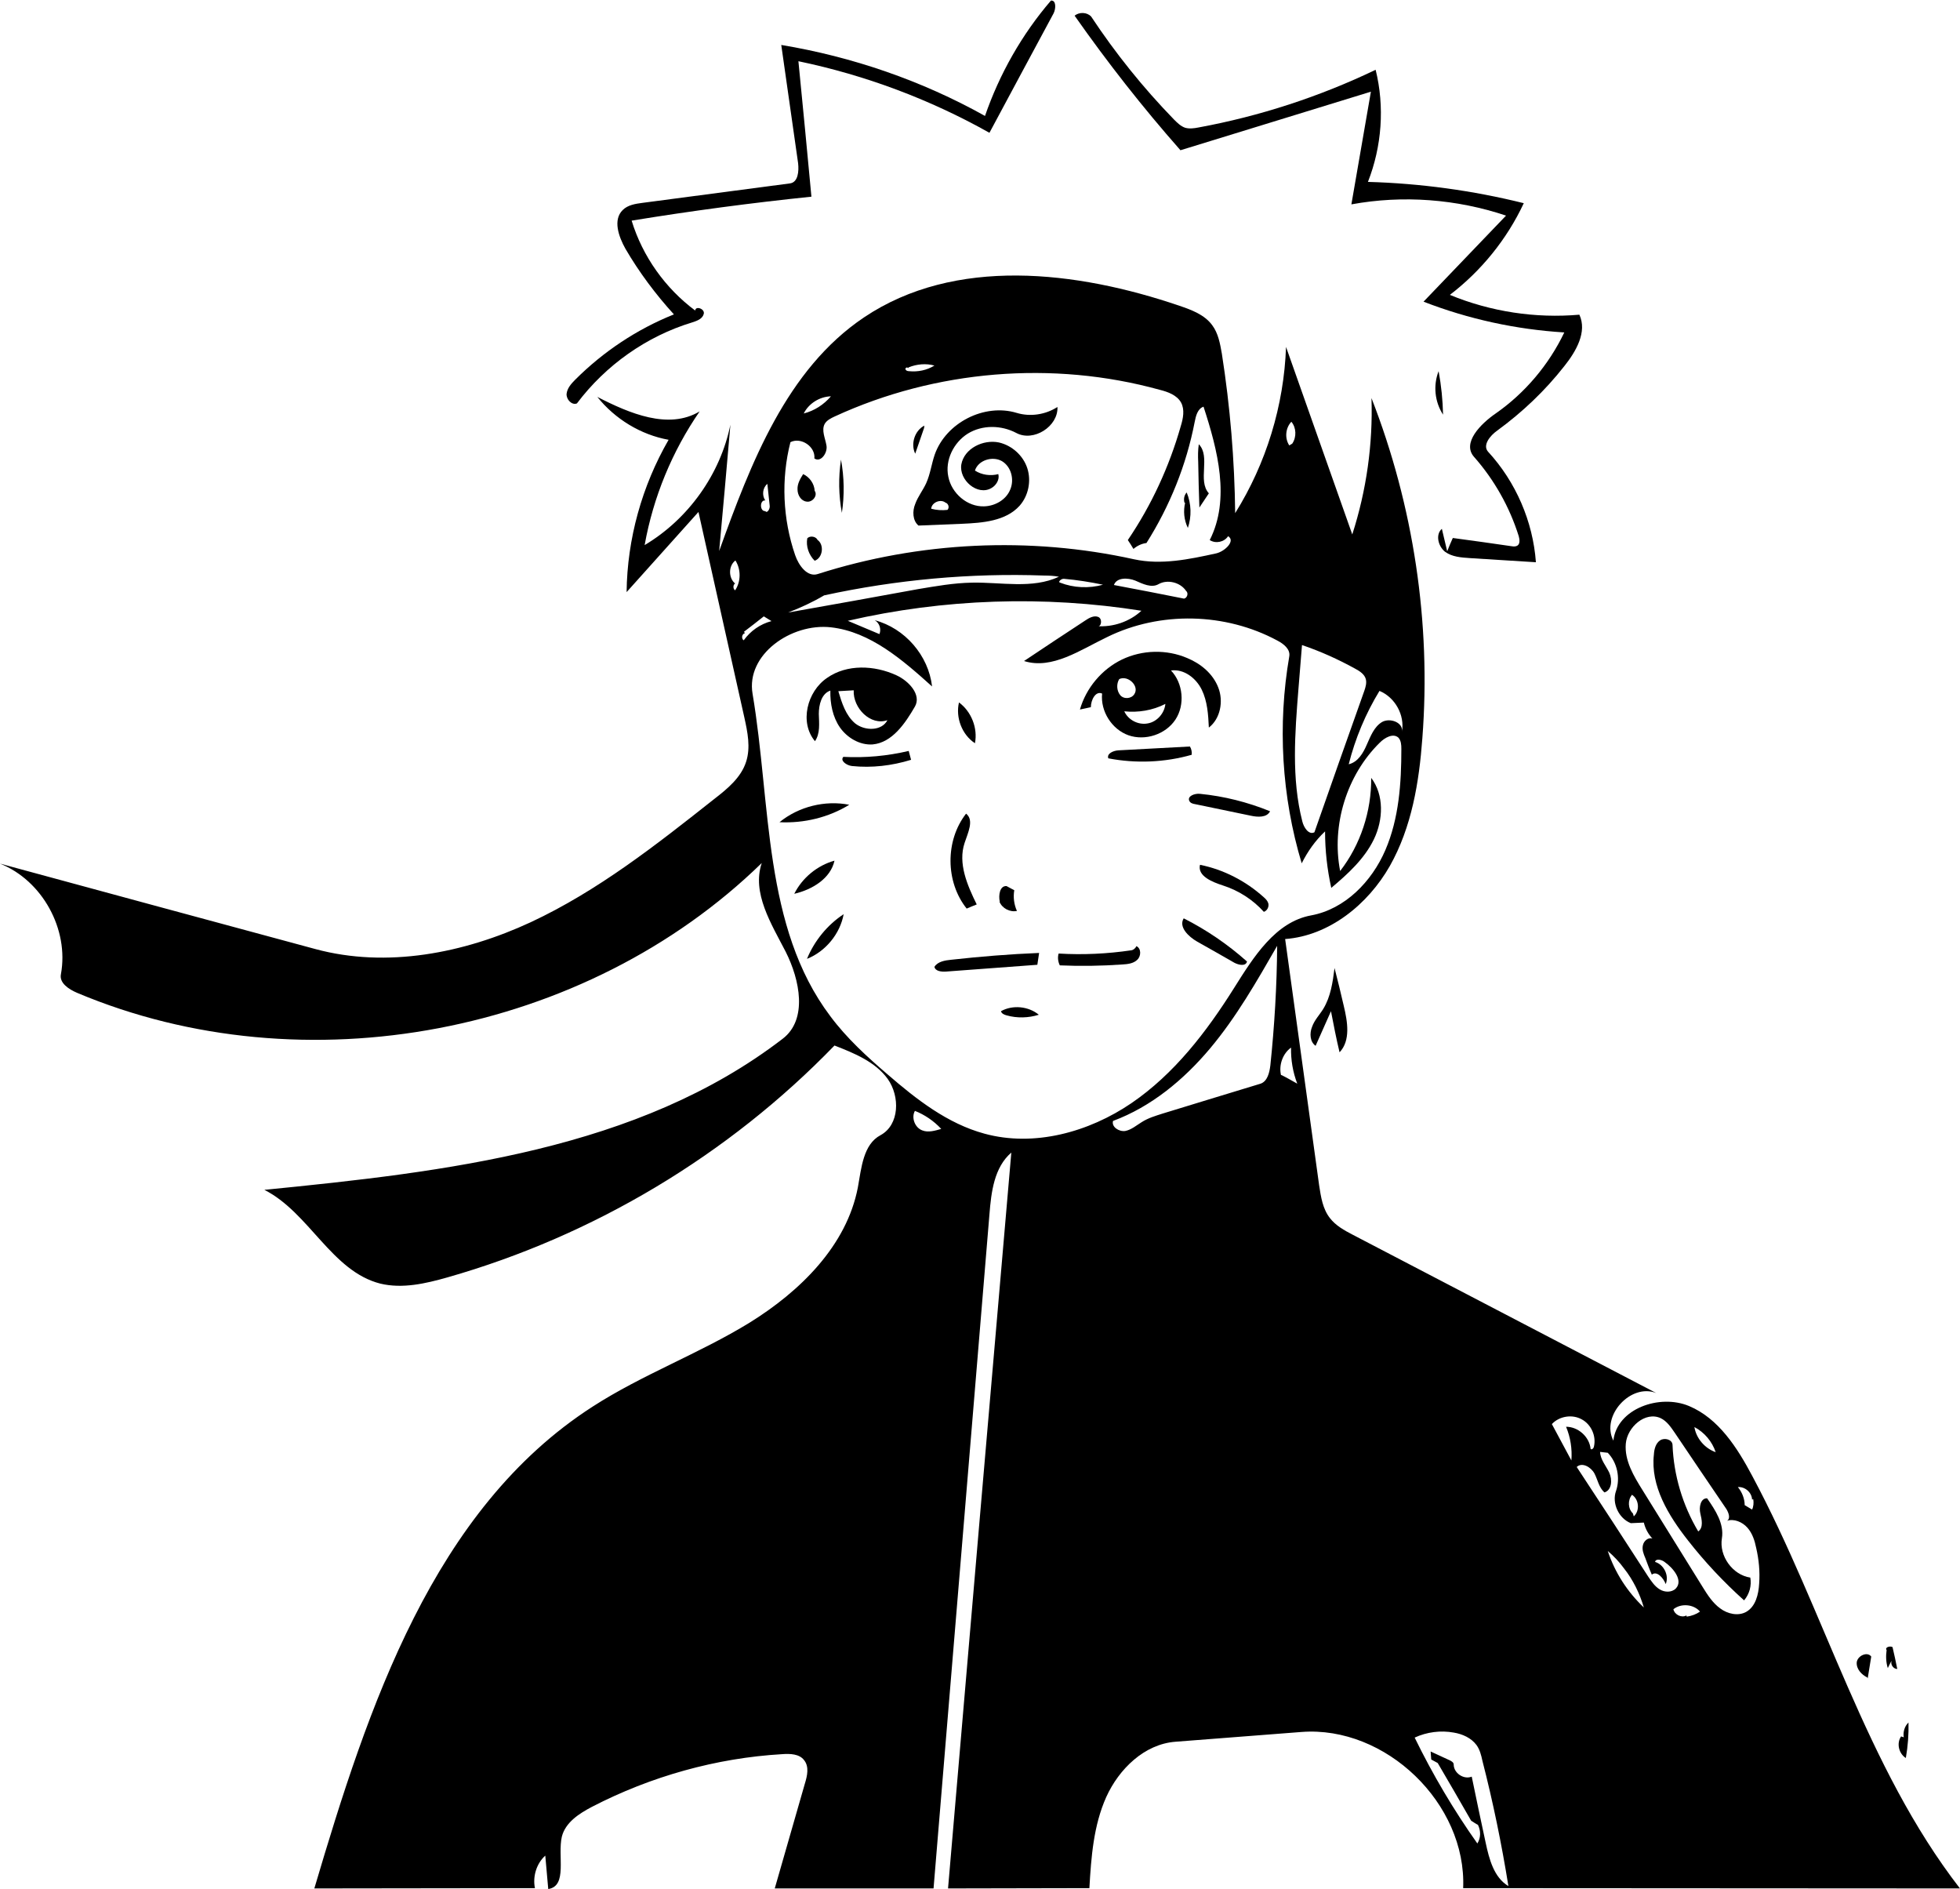<?xml version="1.0" encoding="utf-8"?>
<!DOCTYPE svg PUBLIC "-//W3C//DTD SVG 1.1//EN" "http://www.w3.org/Graphics/SVG/1.1/DTD/svg11.dtd">

<svg version="1.1" id="Contours" xmlns="http://www.w3.org/2000/svg" xmlns:xlink="http://www.w3.org/1999/xlink" x="0px" y="0px" width="662.817" height="638.685" viewBox="0 0 662.817 638.685" xml:space="preserve" stroke="black" fill="none" stroke-linecap='round' stroke-linejoin='round'>
<desc xmlns:shape="http://adobe.com/products/shape">
</desc>
<path d='M211.9 200.2 C212.1 182.2 217.1 164.3 226.1 148.7 C216.7 147.0 208.0 141.7 202.0 134.2 C212.9 139.8 226.1 145.4 236.6 139.1 C227.3 152.6 220.9 168.1 218.0 184.3 C232.8 175.5 243.6 160.3 247.0 143.6 C245.8 157.8 244.5 172.0 243.2 186.3 C253.9 156.6 266.0 124.9 292.2 107.3 C322.9 86.7 364.0 91.5 398.9 103.4 C403.0 104.8 407.3 106.4 409.9 109.9 C412.0 112.7 412.6 116.2 413.2 119.6 C416.0 137.5 417.5 155.5 417.7 173.5 C428.2 156.7 434.2 137.1 434.9 117.3 C442.4 138.4 449.8 159.6 457.3 180.7 C462.1 165.8 464.3 150.2 463.8 134.6 C478.0 171.0 484.0 210.6 481.0 249.6 C479.9 264.5 477.4 279.7 470.0 292.8 C462.6 305.8 449.5 316.4 434.6 317.5 C438.4 345.2 442.3 373.0 446.1 400.8 C446.7 404.7 447.3 408.7 449.7 411.8 C451.7 414.4 454.6 416.0 457.5 417.5 C491.7 435.3 525.9 453.2 560.1 471.0 C551.4 467.6 541.3 478.8 545.6 487.1 C546.8 476.3 561.2 471.2 571.2 475.4 C581.2 479.6 587.5 489.5 592.6 499.1 C617.2 545.1 630.9 597.3 662.8 638.5 C606.8 638.5 550.8 638.4 494.8 638.4 C496.0 609.8 468.6 583.4 440.1 585.6 C425.9 586.7 411.7 587.8 397.5 588.9 C387.0 589.7 378.4 598.1 374.1 607.6 C369.8 617.2 369.0 627.9 368.4 638.4 C352.5 638.4 336.5 638.5 320.6 638.5 C327.7 555.6 334.8 472.6 342.0 389.7 C336.2 394.7 335.2 403.0 334.6 410.6 C328.3 486.6 322.0 562.5 315.7 638.5 C297.8 638.5 279.9 638.5 262.0 638.5 C265.4 626.6 268.8 614.8 272.2 603.0 C273.0 600.4 273.7 597.3 271.9 595.1 C270.3 593.0 267.2 592.9 264.5 593.1 C242.2 594.4 220.1 600.6 200.2 610.9 C195.8 613.2 191.2 616.2 190.0 621.0 C188.5 627.5 192.0 637.7 185.4 638.7 C185.1 634.9 184.7 631.2 184.4 627.4 C181.4 630.1 180.1 634.5 180.9 638.4 C156.0 638.4 131.1 638.5 106.3 638.5 C124.5 577.0 146.5 510.3 200.4 475.6 C217.3 464.7 236.4 457.7 253.5 447.2 C270.6 436.6 286.3 421.2 290.1 401.5 C291.3 394.9 291.9 386.9 297.8 383.8 C304.2 380.3 304.4 370.7 300.2 364.8 C296.0 359.0 288.9 356.1 282.2 353.5 C246.4 390.5 200.8 417.8 151.3 431.9 C143.9 434.0 136.1 435.8 128.6 434.0 C112.1 429.8 104.6 410.0 89.4 402.3 C150.8 396.2 215.8 388.8 264.7 351.2 C273.2 344.7 270.5 331.3 265.7 321.8 C260.8 312.3 254.2 301.9 257.6 291.8 C198.0 349.9 102.8 368.0 26.1 335.7 C23.3 334.5 20.0 332.4 20.6 329.4 C23.4 314.2 14.3 297.7 0.0 292.0 C35.6 301.7 71.2 311.3 106.7 320.9 C130.8 327.4 156.9 322.3 179.5 311.8 C202.2 301.2 222.0 285.6 241.6 270.1 C246.0 266.7 250.6 262.9 252.3 257.6 C253.9 252.7 252.8 247.5 251.7 242.5 C246.5 219.4 241.4 196.2 236.2 173.1 C228.1 182.1 220.0 191.2 211.9 200.2 M386.0 206.5 C353.1 201.3 319.2 202.4 286.7 209.9 C290.3 211.4 293.9 212.9 297.4 214.4 C298.1 212.7 297.4 210.6 295.8 209.7 C306.0 212.4 314.0 221.6 315.2 232.1 C305.2 223.1 294.3 213.6 281.0 212.1 C267.6 210.6 252.2 221.3 254.5 234.6 C260.8 271.9 258.0 313.4 280.8 343.6 C286.3 351.0 293.2 357.3 300.2 363.3 C309.9 371.7 320.4 379.9 332.9 383.3 C349.7 387.9 368.2 382.8 382.6 373.0 C397.1 363.1 408.0 348.9 417.3 334.1 C423.9 323.6 431.3 311.7 443.4 309.5 C454.8 307.4 463.9 298.1 468.5 287.4 C473.1 276.7 473.9 264.8 473.9 253.2 C473.9 251.8 473.8 250.4 472.9 249.4 C471.1 247.8 468.3 249.4 466.6 251.1 C455.4 262.1 450.2 279.0 453.2 294.5 C460.1 285.6 463.8 274.3 463.7 263.0 C468.1 268.8 467.8 277.2 464.6 283.8 C461.4 290.4 455.8 295.5 450.2 300.2 C448.8 293.9 448.1 287.5 448.1 281.1 C444.8 284.2 442.2 287.9 440.2 291.9 C433.4 269.3 432.0 245.1 436.0 221.9 C436.4 219.5 434.1 217.7 432.0 216.6 C414.4 207.1 392.3 206.6 374.4 215.4 C365.4 219.7 355.8 226.5 346.3 223.5 C353.2 218.9 360.1 214.3 367.0 209.8 C368.3 208.9 370.0 208.0 371.4 208.6 C372.9 209.2 372.5 212.2 371.0 211.7 C376.4 212.1 382.0 210.2 386.0 206.5 M278.9 143.3 C277.7 145.5 279.1 148.2 279.5 150.7 C279.9 153.2 277.5 156.5 275.4 155.0 C275.8 151.0 270.9 147.7 267.3 149.5 C264.1 162.0 264.7 175.5 268.9 187.7 C270.1 191.2 273.0 195.2 276.5 194.1 C310.9 183.1 348.2 181.3 383.5 189.1 C392.7 191.1 402.2 189.1 411.3 187.1 C414.3 186.4 417.9 182.8 415.3 181.3 C414.0 183.3 411.1 183.9 409.1 182.6 C416.1 168.8 411.8 152.2 407.0 137.5 C405.0 138.2 404.4 140.6 404.0 142.7 C401.2 157.2 395.6 171.1 387.7 183.6 C386.1 183.8 384.6 184.5 383.3 185.6 C382.7 184.6 382.1 183.6 381.4 182.6 C389.4 170.8 395.4 157.8 399.3 144.1 C400.1 141.5 400.7 138.5 399.4 136.1 C398.0 133.6 395.0 132.5 392.2 131.8 C356.0 121.8 316.4 125.1 282.3 140.8 C281.0 141.4 279.6 142.1 278.9 143.3 M593.9 523.4 C593.4 520.9 592.6 518.4 590.9 516.5 C589.2 514.6 586.4 513.4 584.0 514.2 C585.3 513.5 584.6 511.5 583.8 510.2 C578.0 501.7 572.2 493.1 566.4 484.5 C565.1 482.6 563.7 480.5 561.6 479.5 C556.4 477.1 550.3 482.5 549.8 488.1 C549.3 493.8 552.5 499.1 555.5 503.9 C562.3 514.8 569.0 525.7 575.8 536.6 C577.4 539.2 579.2 542.0 581.7 543.8 C584.2 545.7 587.8 546.5 590.5 545.0 C593.7 543.2 594.7 539.1 594.9 535.4 C595.2 531.4 594.8 527.3 593.9 523.4 M444.5 281.4 C450.1 265.4 455.7 249.5 461.4 233.5 C461.8 232.3 462.2 231.0 461.9 229.7 C461.5 228.0 459.8 226.9 458.3 226.1 C452.5 222.9 446.5 220.2 440.3 218.1 C439.9 223.1 439.5 228.0 439.1 232.9 C437.9 247.9 436.7 263.2 440.4 277.7 C440.9 279.8 442.6 282.4 444.5 281.4 M376.4 379.0 C375.8 381.0 378.4 382.7 380.5 382.4 C382.6 382.0 384.3 380.5 386.1 379.4 C388.3 378.0 390.7 377.3 393.2 376.5 C404.2 373.1 415.2 369.8 426.3 366.4 C428.6 365.6 429.3 362.7 429.6 360.2 C431.0 346.8 431.8 333.3 431.9 319.8 C425.0 331.8 418.1 343.9 409.2 354.5 C400.3 365.1 389.3 374.2 376.4 379.0 M490.3 595.2 C490.9 595.5 491.6 595.9 491.6 596.6 C491.6 599.5 495.0 601.8 497.7 600.7 C499.2 608.1 500.8 615.5 502.4 623.0 C503.6 628.6 505.2 634.8 510.1 637.7 C507.8 623.4 504.9 609.3 501.3 595.3 C500.9 593.4 500.4 591.5 499.3 590.0 C497.5 587.6 494.6 586.3 491.6 585.8 C487.2 585.0 482.5 585.6 478.4 587.5 C484.5 600.0 491.6 612.0 499.6 623.3 C500.8 621.4 500.8 619.0 499.8 617.0 C499.0 616.6 498.3 616.1 497.5 615.6 C493.8 609.1 490.0 602.6 486.2 596.1 C485.5 595.7 484.7 595.3 484.0 594.9 C483.9 594.0 483.9 593.1 483.8 592.2 C486.0 593.2 488.1 594.2 490.3 595.2 M555.9 514.8 C554.5 514.9 553.0 514.9 551.5 515.0 C547.4 513.4 545.0 508.2 546.5 504.1 C548.0 499.7 546.9 494.5 543.7 491.2 C542.8 491.1 542.0 491.0 541.1 490.9 C541.2 493.5 543.1 495.6 544.2 497.9 C545.3 500.3 545.1 503.8 542.6 504.6 C540.7 503.0 540.3 500.3 539.2 498.2 C538.0 496.0 535.0 494.3 533.2 496.0 C541.3 508.3 549.4 520.7 557.4 533.1 C558.5 534.7 559.6 536.4 561.3 537.4 C562.9 538.4 565.3 538.5 566.7 537.1 C569.3 534.4 565.9 530.2 562.9 528.1 C561.9 527.3 559.9 526.9 559.7 528.1 C562.7 529.0 564.5 532.7 563.3 535.6 C562.5 533.5 560.3 531.0 558.6 532.4 C557.8 530.6 557.1 528.7 556.4 526.8 C555.8 525.4 555.2 523.9 555.6 522.4 C555.9 521.0 557.4 519.7 558.8 520.2 C557.4 518.7 556.4 516.9 555.9 514.8 M266.5 207.1 C281.1 204.5 295.8 201.9 310.4 199.2 C316.4 198.2 322.5 197.1 328.7 197.0 C338.6 196.8 349.1 199.2 358.1 195.0 C356.5 194.7 354.8 194.6 353.1 194.6 C328.2 193.7 303.1 196.0 278.7 201.3 C274.8 203.6 270.7 205.5 266.5 207.1 M466.5 233.6 C461.8 241.3 458.3 249.7 456.1 258.4 C459.2 257.7 461.0 254.6 462.2 251.8 C463.5 248.9 464.7 245.7 467.4 244.1 C470.1 242.6 474.6 244.3 474.1 247.4 C475.1 241.8 471.8 235.8 466.5 233.6 M524.8 481.5 C527.0 485.6 529.2 489.7 531.4 493.8 C531.7 489.9 531.1 486.0 529.6 482.4 C533.7 482.4 537.5 485.8 537.9 489.9 C538.3 490.3 538.9 489.7 539.0 489.2 C539.9 485.6 538.1 481.6 534.9 479.9 C531.7 478.1 527.3 478.8 524.8 481.5 M401.1 199.8 C399.2 196.9 394.8 195.8 391.8 197.5 C389.4 198.9 386.4 197.4 383.9 196.3 C381.4 195.3 377.6 195.2 376.7 197.8 C384.6 199.3 392.5 200.8 400.4 202.4 C401.5 202.2 402.0 200.5 401.1 199.8 M555.9 543.5 C554.5 538.8 552.3 534.2 549.2 530.3 C547.6 528.1 545.8 526.2 543.7 524.4 C546.1 531.7 550.4 538.3 555.9 543.5 M309.4 375.6 C308.1 377.9 309.4 381.3 311.9 382.2 C313.9 383.0 316.2 382.3 318.3 381.7 C315.8 379.0 312.7 376.9 309.4 375.6 M433.4 363.5 C435.2 364.4 436.9 365.4 438.7 366.4 C437.2 362.5 436.5 358.3 436.6 354.2 C433.8 356.2 432.4 360.1 433.2 363.5 M373.0 197.7 C368.7 196.8 364.3 196.1 359.8 195.7 C358.9 195.6 357.6 196.8 358.5 197.0 C363.1 198.8 368.3 199.0 373.0 197.7 M570.4 546.6 C572.0 546.4 573.6 545.8 574.9 544.9 C572.8 542.4 568.5 542.0 565.9 544.1 C566.3 546.0 568.7 547.1 570.3 546.2 M248.9 197.1 C247.9 197.4 247.7 199.0 248.6 199.6 C250.6 196.6 250.6 192.5 248.7 189.5 C246.3 191.3 246.3 195.4 248.6 197.3 M580.2 491.0 C579.0 487.4 576.4 484.3 573.0 482.5 C573.6 486.3 576.5 489.7 580.2 491.0 M251.9 214.1 C250.9 214.3 250.6 215.9 251.5 216.5 C253.8 213.3 257.1 211.0 260.9 210.0 C260.0 209.5 259.2 208.9 258.3 208.4 C256.1 210.1 253.9 211.9 251.6 213.6 M592.5 507.0 C592.4 504.6 590.1 502.6 587.7 502.8 C589.1 504.5 590.0 506.7 590.0 508.9 C590.8 509.4 591.7 509.9 592.5 510.4 C593.0 509.4 593.1 508.1 592.9 506.9 M271.8 139.8 C275.4 138.9 278.6 136.8 281.0 134.0 C277.2 134.1 273.5 136.4 271.8 139.8 M258.8 172.8 C259.4 173.7 260.4 172.1 260.3 171.1 C260.0 168.6 259.8 166.1 259.5 163.6 C257.9 164.9 257.6 167.5 258.8 169.2 C256.8 169.0 256.9 173.1 258.9 172.8 M437.0 150.0 C438.5 147.8 438.4 144.6 436.7 142.6 C434.7 144.7 434.4 148.2 436.0 150.6 M552.5 512.7 C554.6 510.8 554.3 507.0 551.9 505.4 C550.4 507.2 550.5 510.1 552.2 511.7 M307.0 124.5 C307.0 124.0 306.1 124.3 306.2 124.8 C306.3 125.3 306.9 125.5 307.4 125.5 C310.4 125.8 313.4 125.2 316.0 123.6 C313.2 122.8 310.0 123.1 307.3 124.2 ' fill ="#000000" stroke="none"/>
<path d='M276.4 182.5 C278.8 184.1 278.3 188.6 275.5 189.6 C273.5 187.6 272.5 184.7 273.0 182.0 C273.9 181.1 275.7 181.3 276.4 182.4 ' fill ="#000000" stroke="none"/>
<path d='M631.5 567.2 C629.5 566.2 627.7 564.3 627.9 562.0 C628.2 559.8 631.5 558.3 632.8 560.1 C632.4 562.6 632.0 565.0 631.6 567.5 ' fill ="#000000" stroke="none"/>
<path d='M638.0 557.9 C637.3 557.0 639.1 556.4 640.0 556.9 C640.6 559.4 641.1 561.8 641.6 564.3 C640.3 564.3 639.2 562.8 639.7 561.5 C639.2 562.3 638.8 563.2 638.4 564.0 C637.8 562.1 637.7 560.0 638.0 557.9 ' fill ="#000000" stroke="none"/>
<path d='M338.1 304.9 C337.6 302.7 338.1 299.4 340.4 299.6 C341.2 300.0 342.1 300.5 343.0 301.0 C342.6 303.3 342.9 305.8 343.9 308.0 C341.5 308.5 338.9 307.1 338.0 304.9 ' fill ="#000000" stroke="none"/>
<path d='M275.6 166.1 C276.5 167.7 274.7 169.9 272.8 169.6 C270.9 169.4 269.7 167.4 269.7 165.5 C269.6 163.6 270.6 161.9 271.6 160.3 C273.8 161.3 275.4 163.6 275.5 166.0 ' fill ="#000000" stroke="none"/>
<path d='M312.5 144.7 C311.5 147.6 310.5 150.5 309.5 153.4 C307.9 150.1 309.3 145.6 312.6 143.9 ' fill ="#000000" stroke="none"/>
<path d='M643.8 587.4 C643.5 585.6 644.1 583.6 645.4 582.4 C645.5 586.4 645.2 590.4 644.5 594.4 C642.1 592.9 641.3 589.4 642.9 587.1 ' fill ="#000000" stroke="none"/>
<path d='M400.6 170.1 C400.2 168.9 400.4 167.5 401.3 166.5 C402.9 170.3 403.0 174.7 401.7 178.5 C400.4 175.8 400.1 172.8 400.8 169.9 ' fill ="#000000" stroke="none"/>
<path d='M351.3 343.1 C347.8 344.2 343.9 344.3 340.4 343.3 C339.6 343.1 338.7 342.7 338.5 341.9 C342.4 339.7 347.8 340.2 351.3 343.1 ' fill ="#000000" stroke="none"/>
<path d='M488.0 140.2 C485.2 135.9 484.6 130.3 486.5 125.5 C487.4 130.4 487.9 135.3 488.0 140.2 ' fill ="#000000" stroke="none"/>
<path d='M324.3 237.5 C328.5 240.6 330.7 246.2 329.7 251.3 C325.3 248.4 323.1 242.6 324.3 237.5 ' fill ="#000000" stroke="none"/>
<path d='M284.4 155.4 C285.5 161.4 285.6 167.4 284.7 173.4 C283.6 167.5 283.5 161.4 284.4 155.4 ' fill ="#000000" stroke="none"/>
<path d='M282.2 291.0 C280.9 297.0 274.7 300.8 268.6 302.2 C271.3 296.8 276.4 292.6 282.2 291.0 ' fill ="#000000" stroke="none"/>
<path d='M285.3 309.1 C284.1 315.7 279.2 321.7 272.9 324.2 C275.4 318.1 279.8 312.7 285.3 309.1 ' fill ="#000000" stroke="none"/>
<path d='M308.1 256.9 C301.6 258.9 294.8 259.7 288.1 259.0 C286.3 258.8 284.0 257.2 285.2 255.9 C292.6 256.3 300.1 255.6 307.3 253.9 C307.6 254.9 307.8 255.9 308.1 256.9 ' fill ="#000000" stroke="none"/>
<path d='M405.6 171.6 C405.4 166.5 405.3 161.4 405.2 156.2 C405.1 154.2 405.1 152.2 405.4 150.2 C409.5 154.4 404.9 162.5 408.8 166.8 C407.7 168.4 406.7 170.0 405.6 171.6 ' fill ="#000000" stroke="none"/>
<path d='M263.6 278.0 C270.1 272.7 279.0 270.5 287.2 272.1 C280.2 276.4 271.9 278.4 263.6 278.0 ' fill ="#000000" stroke="none"/>
<path d='M402.4 252.4 C402.9 253.2 403.1 254.2 403.0 255.2 C393.9 257.8 384.1 258.2 374.8 256.4 C374.2 254.8 376.5 253.8 378.2 253.7 C386.3 253.3 394.4 252.8 402.4 252.4 ' fill ="#000000" stroke="none"/>
<path d='M423.0 275.8 C416.7 274.5 410.4 273.2 404.2 271.9 C403.4 271.8 402.5 271.5 402.2 270.8 C401.4 269.2 404.0 268.2 405.8 268.4 C413.9 269.2 421.9 271.2 429.5 274.3 C428.4 276.5 425.3 276.3 423.0 275.8 ' fill ="#000000" stroke="none"/>
<path d='M358.0 322.4 C366.2 322.9 374.5 322.5 382.6 321.3 C383.3 321.2 384.0 320.6 384.3 319.9 C386.0 320.7 385.9 323.3 384.6 324.5 C383.3 325.8 381.3 326.0 379.5 326.1 C372.5 326.6 365.4 326.7 358.4 326.4 C357.8 325.2 357.6 323.7 358.0 322.4 ' fill ="#000000" stroke="none"/>
<path d='M417.4 325.5 C413.3 323.1 409.1 320.8 404.9 318.4 C401.9 316.7 398.5 313.4 400.3 310.5 C408.0 314.4 415.2 319.3 421.7 325.1 C421.3 326.8 418.9 326.3 417.4 325.5 ' fill ="#000000" stroke="none"/>
<path d='M405.8 292.4 C413.8 294.0 421.3 297.9 427.3 303.3 C428.0 303.9 428.6 304.5 428.9 305.4 C429.2 306.5 428.6 307.9 427.4 308.3 C423.7 304.2 418.9 301.1 413.6 299.4 C409.9 298.2 404.9 296.2 405.8 292.4 ' fill ="#000000" stroke="none"/>
<path d='M351.4 322.2 C351.2 323.5 351.0 324.9 350.8 326.2 C340.5 327.0 330.2 327.7 319.9 328.5 C318.4 328.6 316.3 328.4 316.0 326.9 C317.1 325.1 319.6 324.7 321.7 324.5 C331.6 323.4 341.5 322.6 351.4 322.2 ' fill ="#000000" stroke="none"/>
<path d='M330.3 305.8 C329.1 306.3 328.0 306.7 326.9 307.2 C319.7 298.2 319.6 284.2 326.7 275.1 C329.5 277.3 327.3 281.6 326.2 285.0 C323.9 291.9 327.1 299.3 330.3 305.8 ' fill ="#000000" stroke="none"/>
<path d='M450.1 341.9 C448.4 345.8 446.6 349.7 444.9 353.6 C443.0 352.3 442.8 349.4 443.7 347.2 C444.5 344.9 446.2 343.2 447.5 341.1 C450.0 337.0 450.7 332.1 451.3 327.3 C452.4 331.5 453.4 335.7 454.4 340.0 C455.7 345.4 456.8 351.8 453.0 355.8 C451.9 351.2 451.0 346.6 450.1 341.9 ' fill ="#000000" stroke="none"/>
<path d='M591.9 533.4 C592.4 536.1 591.6 539.0 589.8 541.1 C582.9 534.9 576.5 528.1 570.8 520.8 C564.2 512.4 558.1 502.4 559.3 491.8 C559.4 490.0 559.9 488.0 561.4 487.0 C562.9 486.0 565.5 486.7 565.6 488.5 C566.0 498.8 569.0 508.9 574.3 517.8 C576.1 516.5 575.5 513.8 575.0 511.7 C574.5 509.6 575.1 506.5 577.3 506.6 C580.1 510.6 583.1 515.2 582.3 520.1 C581.3 526.1 585.9 532.5 591.9 533.4 ' fill ="#000000" stroke="none"/>
<path d='M280.8 233.5 C277.8 234.5 276.9 238.3 276.9 241.4 C277.0 244.6 277.4 248.0 275.6 250.6 C270.3 244.3 272.9 233.8 279.7 229.2 C286.4 224.5 295.7 224.9 303.1 228.3 C307.3 230.2 311.7 234.9 309.4 238.9 C306.1 244.6 301.7 251.1 295.1 251.7 C290.8 252.0 286.5 249.5 284.0 245.9 C281.6 242.4 280.7 237.9 280.8 233.5 M283.5 233.7 C284.7 237.7 286.0 241.9 289.2 244.6 C292.5 247.2 298.2 247.2 300.1 243.5 C294.4 245.5 288.4 239.4 288.7 233.4 C287.0 233.5 285.2 233.6 283.5 233.7 ' fill ="#000000" stroke="none"/>
<path d='M368.9 239.1 C367.7 239.4 366.5 239.6 365.2 239.9 C367.3 232.6 372.6 226.3 379.4 223.0 C386.3 219.7 394.5 219.5 401.5 222.5 C406.1 224.4 410.2 227.8 412.0 232.5 C413.8 237.1 412.7 243.0 408.8 246.0 C408.6 241.6 408.3 237.1 406.4 233.2 C404.5 229.3 400.4 226.1 396.0 226.7 C400.1 231.0 400.8 238.3 397.5 243.3 C394.2 248.3 387.3 250.6 381.6 248.6 C376.0 246.6 372.1 240.5 372.7 234.5 C370.5 233.5 368.9 236.7 368.9 239.1 M394.1 238.0 C389.8 240.2 384.9 241.0 380.2 240.5 C381.5 243.4 384.9 245.2 388.1 244.6 C391.2 244.1 393.8 241.2 394.1 238.0 M378.8 235.0 C380.0 236.5 382.6 236.3 383.6 234.7 C385.4 232.0 381.5 228.2 378.5 229.6 C377.5 231.2 377.6 233.5 378.8 235.0 ' fill ="#000000" stroke="none"/>
<path d='M332.8 171.2 C336.5 171.1 340.2 169.0 341.6 165.6 C343.1 162.2 342.0 157.8 338.8 155.9 C335.6 154.1 330.8 155.6 329.7 159.1 C332.0 160.6 335.0 161.0 337.6 160.3 C338.1 162.1 336.9 164.1 335.3 165.0 C330.6 167.8 324.2 162.3 325.1 157.0 C326.1 151.6 332.5 148.5 337.8 149.6 C342.2 150.6 346.0 154.0 347.4 158.3 C348.8 162.6 347.8 167.6 344.8 171.0 C340.1 176.2 332.3 176.8 325.3 177.1 C320.4 177.3 315.5 177.5 310.6 177.7 C308.6 176.0 308.5 172.8 309.5 170.4 C310.4 167.9 312.1 165.8 313.2 163.4 C314.6 160.3 315.0 156.9 316.1 153.7 C319.9 142.9 332.9 136.3 343.8 139.6 C348.4 141.0 353.6 140.2 357.6 137.6 C357.9 144.2 349.5 149.5 343.7 146.4 C338.6 143.7 332.2 143.6 327.3 146.6 C322.5 149.6 319.5 155.6 320.7 161.2 C321.8 166.8 327.1 171.4 332.8 171.2 M319.8 170.0 C318.2 168.6 315.1 169.8 314.9 172.0 C316.7 172.5 318.6 172.6 320.4 172.4 C321.1 171.7 320.8 170.4 319.9 170.0 ' fill ="#000000" stroke="none"/>
<path d='M356.3 4.5 C349.0 18.0 341.8 31.5 334.6 44.9 C314.5 33.6 292.6 25.4 270.0 20.7 C271.5 36.0 273.0 51.3 274.4 66.5 C254.1 68.6 233.8 71.3 213.6 74.6 C217.3 86.7 225.0 97.5 235.1 105.0 C235.2 103.3 238.4 104.4 238.0 106.1 C237.6 107.8 235.7 108.5 234.1 109.0 C218.6 113.7 204.8 123.5 195.1 136.4 C193.4 137.1 191.5 135.1 191.6 133.2 C191.8 131.3 193.1 129.8 194.5 128.4 C204.0 118.9 215.4 111.3 227.9 106.3 C221.7 99.5 216.1 92.0 211.5 84.1 C209.2 80.0 207.2 74.3 210.6 71.0 C212.3 69.3 214.9 68.9 217.2 68.6 C233.9 66.4 250.5 64.2 267.2 62.0 C269.9 61.6 270.2 57.9 269.9 55.2 C268.0 41.9 266.1 28.6 264.2 15.2 C288.3 19.2 311.8 27.3 333.1 39.2 C338.0 25.0 345.6 11.6 355.4 0.2 C357.2 0.0 357.1 2.9 356.3 4.5 ' fill ="#000000" stroke="none"/>
<path d='M465.2 23.6 C468.3 36.1 467.3 49.5 462.6 61.5 C480.3 62.0 498.0 64.4 515.3 68.7 C509.6 80.9 500.9 91.6 490.3 99.7 C504.1 105.4 519.3 107.7 534.1 106.4 C536.8 112.2 533.0 118.8 529.0 123.8 C522.5 132.1 514.8 139.4 506.3 145.6 C503.9 147.3 501.3 150.5 503.2 152.7 C512.6 162.9 518.4 176.3 519.4 190.1 C511.9 189.6 504.5 189.2 497.1 188.7 C494.1 188.5 491.0 188.3 488.6 186.5 C486.3 184.6 485.4 180.7 487.6 178.8 C488.2 181.3 488.8 183.9 489.4 186.4 C490.0 184.9 490.6 183.4 491.3 181.9 C497.9 182.8 504.6 183.7 511.3 184.7 C511.9 184.8 512.6 184.8 513.1 184.5 C514.1 183.9 513.9 182.4 513.6 181.3 C510.5 171.4 505.3 162.2 498.5 154.5 C494.3 149.8 500.7 143.3 505.8 139.8 C515.7 132.9 523.8 123.3 529.0 112.4 C512.7 111.4 496.6 107.9 481.4 102.0 C490.7 92.3 500.0 82.6 509.3 72.9 C492.6 67.3 474.4 65.9 457.0 69.1 C459.2 56.4 461.4 43.7 463.6 31.0 C442.1 37.6 420.7 44.2 399.2 50.8 C386.4 36.3 374.5 21.1 363.4 5.3 C365.0 4.0 367.6 4.1 369.0 5.6 C377.2 18.0 386.6 29.7 397.0 40.4 C398.1 41.5 399.3 42.7 400.8 43.2 C402.2 43.6 403.8 43.4 405.3 43.1 C426.0 39.3 446.2 32.7 465.2 23.6 ' fill ="#000000" stroke="none"/>

</svg>